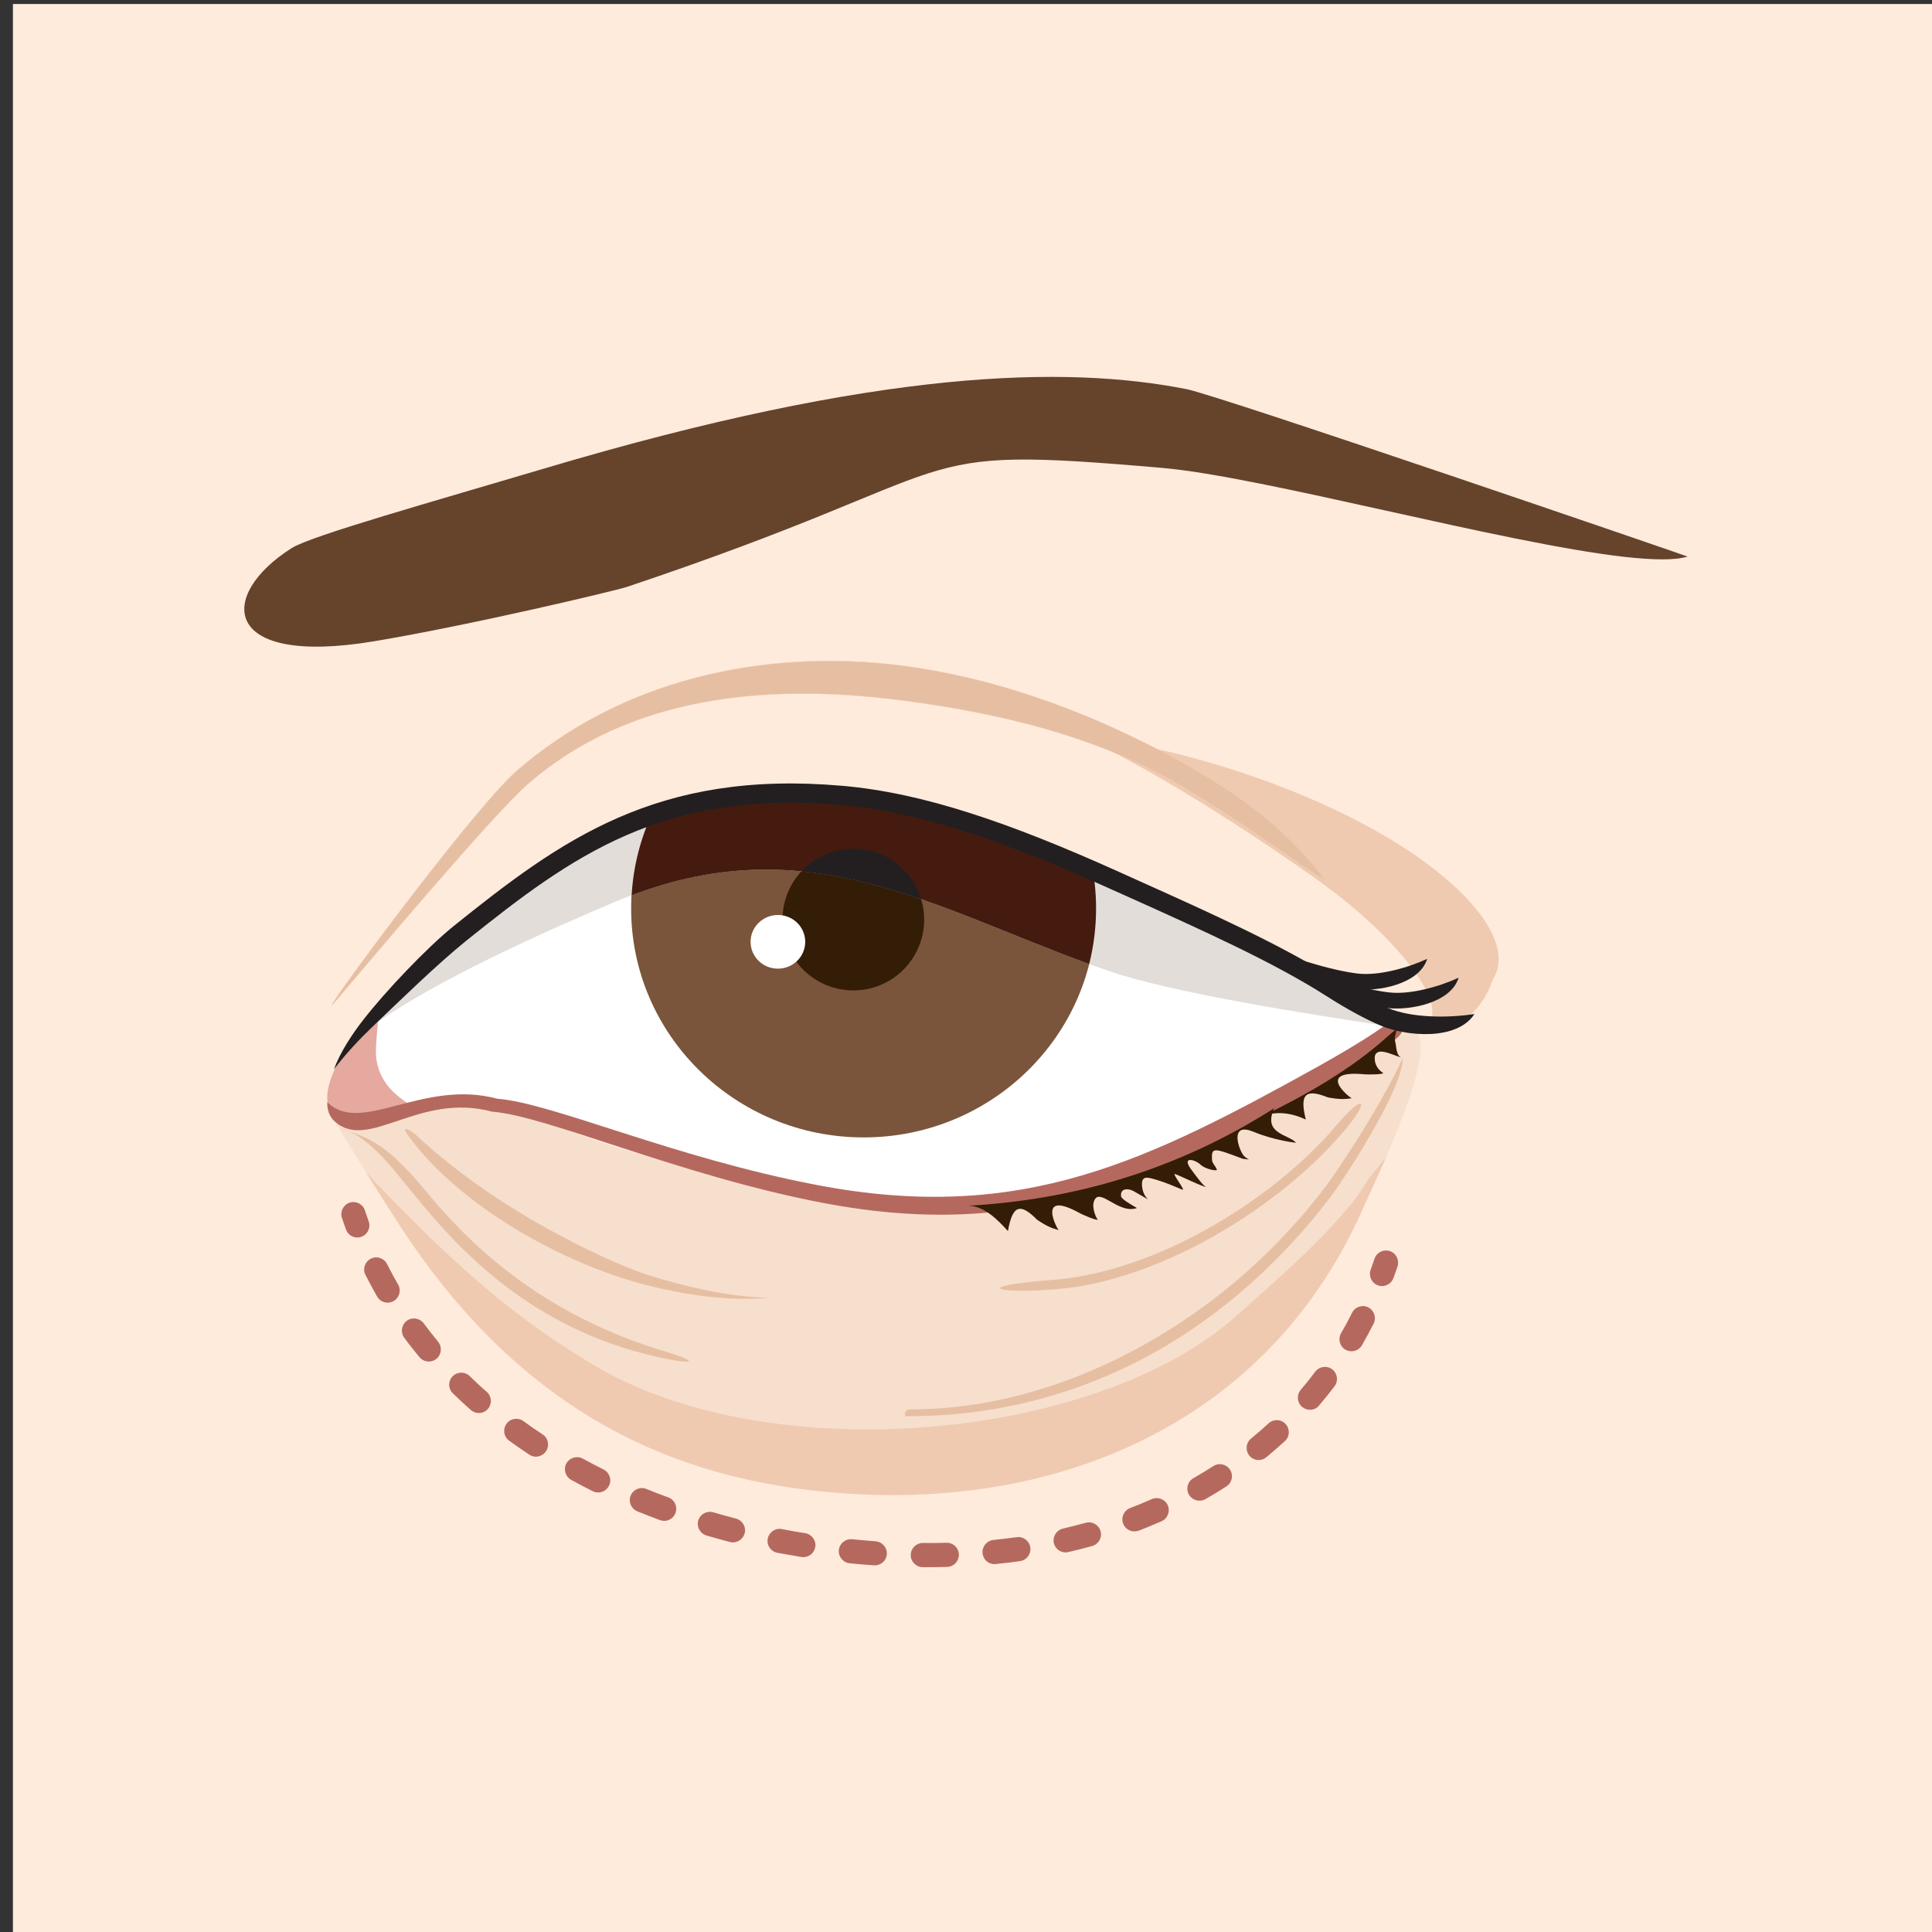 <?xml version="1.0" encoding="utf-8"?>
<svg enable-background="new 0 0 1598.2 1598.2" viewBox="0 0 1598.2 1598.2" xmlns="http://www.w3.org/2000/svg"><rect x="0" y="0" width="1598.2" height="1598.2" fill="#333333" stroke="none"/><g clip-rule="evenodd" fill-rule="evenodd"><path d="m10.7 3.3h1587.5v1594.9h-1587.5z" fill="#feebdc"/><path d="m276.9 927.7s30.5 50.5 55 87.9c105.7 161.2 237.7 212.6 375.4 220.3 172.5 9.6 344.8-59.9 422.5-241.5 4.6-10.7 69.7-143 35.5-142.2-.8 0-138 93.3-185.8 101.8-75.1 13.3-108 45.6-201.1 45.6-60.8 0-66.6-2.1-124.6-15.7-61.6-14.5-127.4-25.7-185.5-49.6-49.3-20.3-123.3-29.1-176.5-9.6-4 1.5-27.8 4.9-14.9 3z" fill="#f7dfcd"/><path d="m302.7 969.7c9.2 14.8 19.7 31.3 29.2 45.9 105.7 161.2 237.7 212.6 375.4 220.3 172.5 9.6 344.8-59.9 422.5-241.5 1.4-3.3 8.5-17.9 16.6-36.7-8.3 9.9-14.2 17.3-14.3 17.5-21.2 36.9-76.4 83.8-108.6 112.7-116.2 104.4-386.5 128.2-531.5 41.8-61.4-36.6-111.6-77.5-189.3-160z" fill="#efcab0"/><path d="m436.6 694.9c-31.4 27.2-60.4 55.5-75.4 70.4-20.6 20.7-46.7 62.2-59.2 78.9-15.1 20.2-44 64.1-25.2 81.1 28 25.2 69.3-24.5 130.2-8.1 45.7 3.5 154.2 52.6 273.8 75.5 169.7 32.4 273.6-20 416-99 8.1-4.5 55.5-30.1 56.9-38.9-154.5-152.5-519.8-331.1-717.1-159.9z" fill="#fff"/><path d="m714.4 562.3c106.2 0 192.3 84.8 192.3 189.3 0 104.6-86.1 189.3-192.3 189.3s-192.3-84.8-192.3-189.3 86.1-189.3 192.3-189.3z" fill="#7a553b"/><path d="m705.9 702.1c32.4 0 58.6 26.2 58.6 58.6s-26.2 58.6-58.6 58.6-58.6-26.2-58.6-58.6 26.2-58.6 58.6-58.6z" fill="#331d07"/><path d="m1235 810.1c-.6 1-17.7 64.7-89.1 33.2-52.9-23.4-121.8-59.6-123.1-61.1-11.8-13.9-184.1-81.7-190.7-108.5-2.5-10.3-124.8-51.8-92.7-59.7 137.7-33.7 331.2 25.5 428.6 91.6 54.4 37 83.8 77.6 67 104.5z" fill="#efcab0"/><path d="m314.5 826.5c-4.9 7.1-9.2 13.3-12.5 17.7-15.1 20.2-44 62.1-25.2 79 16.5 14.9 33.8-1.8 60.8-10.1-1.6-2.3-24.9-13.1-26.6-40.6-.4-8.6 1.9-29 3.5-46z" fill="#e5a99f"/><path d="m436.6 694.9c-31.4 27.2-60.4 55.5-75.4 70.4-20.6 20.7-46.7 62.2-59.2 78.9-8.4 11.2-5.4 1.9-11.8 19 48.8-45.3 179.8-100.6 217.2-116.6 160.3-68.5 268 7.7 409.8 56.6 53.3 18.4 166.6 35.9 230.5 45.6-157.9-151-516.3-322.9-711.1-153.9z" fill="#e2ddd9"/><path d="m714.4 562.3c106.2 0 192.3 84.8 192.3 189.3 0 15.8-2 31.2-5.7 45.9-129.5-47.2-232.5-112.3-378.5-56.9 5.7-99.4 89.4-178.3 191.9-178.3z" fill="#451b0f"/><path d="m705.9 702.1c26.5 0 48.9 17.6 56.1 41.8-32.5-11.2-65.1-19.8-99-23.1 10.7-11.5 25.9-18.7 42.9-18.7z" fill="#231f20"/><path d="m1396 460.4c-10.3 3.2-28.5 2.9-51.9.3-101-11.4-299.6-66.4-382.4-73.6-224.2-19.5-144.8-1.5-443.4 98.5-8.7 2.9-128.6 31.5-209 44.9-127.3 21.2-129.3-38.4-68-77.1 16.3-10.3 116.6-38.4 210.2-66.2 276-82.1 429.9-85 530-65.3 26.7 5.2 414.5 138.2 414.5 138.5z" fill="#66432b"/></g><path d="m871.5 1058.7c83.6-6.5 180.6-64.9 233.9-127.7 23.2-27.4 28.6-21.8 7.3 3.6-53.9 64.2-153.1 124.7-238.1 131.8-51.3 4.3-72.6-2.3-3.1-7.7z" fill="#e6bfa3"/><path clip-rule="evenodd" d="m270.7 911.7c-.1 6.4 1.7 12 6.2 16 28 25.2 69.3-24.5 130.2-8.1 45.7 3.5 154.2 52.6 273.8 75.5 169.7 32.4 273.6-20 416-99 8.1-4.5 61.6-34.2 63-43-3-3-6.3-5.9-9.4-8.9-12.2 11.1-51.8 33.3-58.5 37.1-142.4 79-246.3 131.4-416 99-119.6-22.8-218.9-67.9-264.6-71.4-61-16.4-111.4 29.2-139.4 4-.5-.4-.9-.8-1.3-1.2z" fill="#b5695e" fill-rule="evenodd"/><path clip-rule="evenodd" d="m1054.1 916.7c-82.9 52.9-169.2 76-252.9 80.7 13.1.4 24 11.5 32.6 21 3.7-21.5 10.1-23.6 24.1-9.4 7.7 5.2 12.1 7 17.9 8.6-1.3-.7-18.9-34.2 17.7-13.9 1.5.8 13.2 6.1 14.5 5.2-2.7-4-4.3-10.7-3.3-14.3 3.9-14.4 19.9 10.3 35.8 4.7-5-2.9-12.8-7.4-13.1-9.6-1-6.6 5.5-7 10.3-4.4 5.2 2.9 12.9 7.6 11.7 6.5-2.9-2.7-4.2-6.5-4.6-9.9-1.1-10.2 4.4-8.1 12.6-5.7 7.2 2.1 15.2 5.7 20.6 7.9 3.4 1.3-9-13.9-5.9-12.9 3.4 1.1 23.1 10.8 25.8 10.7-2.2-.2-9.4-10.4-12-13.8-9.3-12.1 2.6-9.1 7.3-4.6 3.8 3.7 14.1 5.7 13.4 3.9-1-2.8-3.9-5.1-4-8-.5-10.6 1.1-10 25.5-.8 9.8 1 2.7 1.2-.4-4.2-4.5-7.9-9.1-25.8 9.4-18.1 15.7 6.6 34.9 9.3 35 8.9-6.5-7-27.8-7.2-18-28.5z" fill="#331d07" fill-rule="evenodd"/><path clip-rule="evenodd" d="m1147.3 857.9c-30.8 27.6-67.5 48.1-103.5 65.7 12.1-4.9 24.8-2.9 36.4 2.5-5.3-21.2-.2-25.7 18.3-18.3 9.2 1.7 13.9 1.6 19.8.7-1.5-.1-31-23.7 10.6-19.8 1.7.2 14.5.3 15.4-1-4.1-2.6-6.3-6.2-6.9-9.9-2.2-14.8 14.9-4.6 23-2.6-5.8-.7-5.3-10.8-6.1-12.9-2.5-7.2 7.1-17-7-4.4z" fill="#331d07" fill-rule="evenodd"/><path clip-rule="evenodd" d="m643.5 756.9c12.5 0 22.6 9.9 22.6 22.2s-10.1 22.2-22.6 22.2-22.6-9.9-22.6-22.2 10.2-22.2 22.6-22.2z" fill="#fff" fill-rule="evenodd"/><path clip-rule="evenodd" d="m695.7 657.9c66.3 5.7 136.7 30 226.9 70.5 64.4 29 130.7 58 178.6 88.6 123.6 79 103.5-8.6-15.9-92.4-91.3-64-230.7-152.4-342.3-167-177.8-23.3-311.6 29.9-408.4 206.8-6.2 11.3-19.8 33.4-26.9 47.4-31.2 60.9-32.5 67.8-27.3 66.4 27-32.7 79-89.1 100.3-106.2 88-70.6 164.9-127 315-114.1z" fill="#feebdc" fill-rule="evenodd"/><path d="m276.2 884.6c5.4-14.4 14.8-28.8 24.5-41.2 18.3-23.5 52.3-59.4 74.9-77.6 44.5-35.7 86.2-67.8 136.1-89.5 50.2-21.8 108.1-32.9 184.6-26.3 33.6 2.9 68.4 10.5 106.2 22.6 37.6 12 78 28.3 123.3 48.7l.4.2 15.1 6.8c59.7 26.8 119.5 53.7 164.1 82.2 17.1 10.9 31.3 18.6 42.8 23.4 20 8.4 50.7 8.2 71.5 4.9-14.3 22.3-56.4 18.6-77.6 9.6-12.2-5.2-27.3-13.2-45.1-24.6-43.5-27.8-102.9-54.5-162-81.1l-15.2-6.8-.4-.2c-44.9-20.2-84.8-36.3-121.5-48-36.5-11.6-70.2-19-102.8-21.8-73.6-6.4-129.1 4.2-176.9 25-48.1 20.9-88.9 52.3-132.5 87.3-23.4 18.8-55.2 49.8-77.9 71.5-10.3 9.8-21.4 21.6-31.6 34.9z" fill="#231f20"/><path d="m1102.7 809.9c2.3.7 4.6 1.3 6.8 2 16 4.9 29 7.8 39.2 9 17.8 2.2 42.1-4.8 57.9-12.1-6.4 20.9-40.6 27.4-59.5 25-10.6-1.3-24-4.2-40.2-9.1z" fill="#231f20"/><path d="m1076.7 794.3c2.3.7 4.6 1.3 6.8 2 16 4.9 29 7.7 39.2 9 17.8 2.2 42.1-4.8 57.9-12.1-6.4 20.9-40.6 27.4-59.5 25-10.6-1.3-24-4.2-40.2-9.1z" fill="#231f20"/><path d="m1096.4 728.4c-15.2-8.6-90.9-65.3-144.1-91.9-63.8-32-136.8-48.4-210.1-57.6-110.9-13.9-222.7-2.2-305.1 69.3-29.8 25.9-133.6 149.7-159.4 179.9-25.2 29.4 111.9-157.6 150-190.7 85.8-74.5 202.8-101.3 317.4-86.9 74 9.3 146.9 35.4 211.6 68.9 49.9 25.9 102.5 58.3 139.7 109z" fill="#e6bfa3" stroke="#efcab0" stroke-miterlimit="22.926" stroke-width=".216"/><path d="m283.6 934.1c-5-1.5.5.6 5.5 2 25.8 7.6 41.9 23.6 65.7 52.2 37 44.5 96.4 100.1 195.8 129.8 27.2 8.1 24.1 10.8-.2 5.8-103.1-20.9-163.8-82.6-201.7-128.2-22.9-27.5-41.6-54.6-65.1-61.6z" fill="#e6bfa3"/><path d="m337 938.5c-6.5-9.1 4.5-2.1 7 .2 75 70.5 174.4 110.5 190.6 115.6 34.1 10.7 70.4 18.8 101.3 19.2-31.6 3.1-67.6-1.8-101.8-10.6-69-17.7-155.1-65.8-197.1-124.4z" fill="#e6bfa3"/><path d="m1160.4 875.2c.2 26.9-51.5 104-57.7 112.2-33.8 45-74.4 84.2-119.7 114.3-68.7 45.6-148 69.8-230.5 69.8-2.2 0-4 .6-4-1.6s1.8-4 4-4c80.9 0 158.8-28.5 226.1-73.2 44.6-29.6 84.7-67.4 117.9-111 5.4-6.9 44.1-63.2 63.9-106.5z" fill="#e6bfa3"/><path d="m295.6 1023.7c-4 0-7.8-2.4-9.3-6.4-1-2.5-1.8-5-2.6-7.4-.3-.8-.5-1.5-.8-2.3-1.8-5.2 1-10.9 6.2-12.7s10.9 1 12.7 6.2c.3.8.5 1.6.8 2.4.8 2.3 1.5 4.5 2.3 6.6 2 5.2-.6 10.9-5.7 12.9-1.2.5-2.4.7-3.6.7z" fill="#b5695e"/><path d="m768.2 1296.4c-1.6 0-3.3 0-4.9 0-5.5 0-10-4.6-9.9-10.1 0-5.5 4.6-10 10.1-9.9 6.5.1 13.1 0 19.5-.2 5.5-.1 10.1 4.2 10.2 9.8.1 5.5-4.2 10.1-9.8 10.2-5 .2-10.2.2-15.2.2zm-44.5-1.5c-.2 0-.5 0-.7 0-6.7-.5-13.4-1-20.1-1.7-5.5-.5-9.5-5.5-9-10.9.5-5.5 5.5-9.5 10.9-9 6.5.6 13 1.2 19.5 1.7 5.5.4 9.7 5.2 9.3 10.7-.3 5.2-4.7 9.2-9.9 9.2zm99-1c-5.1 0-9.4-3.8-9.9-9-.6-5.5 3.5-10.4 8.9-11 6.4-.7 12.9-1.4 19.3-2.3 5.5-.8 10.5 3 11.3 8.5s-3 10.5-8.5 11.3c-6.6.9-13.4 1.8-20.1 2.4-.3-0-.6.1-1 .1zm-158.2-5.8c-.5 0-1.1 0-1.6-.1-6.6-1.1-13.3-2.3-19.9-3.5-5.4-1-9-6.3-7.9-11.7s6.3-9 11.7-7.9c6.4 1.2 12.8 2.4 19.3 3.4 5.5.9 9.2 6 8.3 11.5-.8 4.8-5 8.3-9.9 8.3zm217-3.9c-4.5 0-8.7-3.1-9.7-7.7-1.2-5.4 2.1-10.8 7.5-12 6.3-1.5 12.6-3.1 18.8-4.8 5.3-1.5 10.8 1.6 12.3 6.9s-1.6 10.8-6.9 12.3c-6.5 1.8-13.1 3.5-19.7 5-.8.2-1.6.3-2.3.3zm-275.2-8.3c-.8 0-1.7-.1-2.5-.3-6.5-1.7-13-3.5-19.4-5.4-5.3-1.6-8.3-7.1-6.8-12.4 1.6-5.3 7.1-8.3 12.4-6.8 6.2 1.8 12.5 3.6 18.8 5.2 5.3 1.4 8.6 6.8 7.2 12.2-1.2 4.5-5.3 7.5-9.7 7.5zm332.1-9.1c-4 0-7.8-2.4-9.3-6.4-2-5.2.6-10.9 5.8-12.9 6-2.3 12.1-4.8 17.9-7.4 5.1-2.2 11 .1 13.2 5.1 2.2 5.1-.1 11-5.1 13.2-6.1 2.7-12.5 5.3-18.8 7.8-1.3.4-2.5.6-3.7.6zm-388.9-8.7c-1.1 0-2.3-.2-3.5-.6-6.3-2.3-12.7-4.8-18.8-7.3-5.1-2.1-7.6-7.9-5.5-13s7.9-7.6 13-5.5c5.9 2.4 12 4.8 18.2 7 5.2 1.9 7.8 7.7 5.9 12.8-1.4 4.1-5.3 6.6-9.3 6.6zm442.7-16.7c-3.5 0-6.8-1.8-8.7-5-2.7-4.8-1.1-10.9 3.7-13.6 5.6-3.2 11.1-6.6 16.5-10 4.6-3 10.8-1.7 13.8 3 3 4.6 1.7 10.8-3 13.8-5.7 3.7-11.5 7.2-17.4 10.6-1.5.8-3.2 1.2-4.9 1.2zm-497.4-6.8c-1.5 0-3-.3-4.4-1-6-3-12.1-6.2-17.9-9.4-4.8-2.7-6.6-8.7-4-13.6 2.7-4.8 8.7-6.6 13.6-4 5.6 3.1 11.4 6.1 17.2 9 4.9 2.5 7 8.5 4.5 13.4-1.8 3.6-5.3 5.6-9 5.6zm546.4-26.8c-2.9 0-5.8-1.3-7.7-3.7-3.5-4.3-2.9-10.6 1.4-14.1 5-4.1 9.9-8.3 14.5-12.6 4.1-3.7 10.4-3.5 14.1.6s3.5 10.4-.6 14.1c-5 4.6-10.2 9.1-15.4 13.4-1.8 1.5-4.1 2.3-6.3 2.3zm-597.9-2.8c-1.9 0-3.8-.5-5.5-1.7-5.6-3.7-11.2-7.6-16.6-11.5-4.5-3.2-5.5-9.5-2.2-14 3.2-4.5 9.5-5.5 14-2.2 5.2 3.8 10.5 7.5 15.9 11 4.6 3 5.9 9.2 2.8 13.9-2 2.9-5.2 4.5-8.4 4.5zm-47.2-36.1c-2.4 0-4.7-.8-6.6-2.5-5.1-4.5-10.1-9.1-14.9-13.8-4-3.9-4-10.2-.2-14.1s10.2-4 14.1-.2c4.6 4.5 9.3 8.9 14.2 13.1 4.1 3.7 4.5 10 .9 14.1-2 2.3-4.8 3.4-7.5 3.4zm687.5-2.7c-2.3 0-4.6-.8-6.5-2.4-4.2-3.6-4.7-9.9-1.1-14.1 4.2-4.9 8.2-9.9 12-15 3.3-4.4 9.6-5.3 14-2s5.3 9.6 2 14c-4.1 5.4-8.4 10.8-12.8 15.9-1.9 2.5-4.7 3.6-7.6 3.6zm-728.9-39.9c-2.9 0-5.7-1.2-7.7-3.6-4.3-5.2-8.6-10.6-12.6-16.1-3.3-4.4-2.3-10.7 2.1-14s10.7-2.3 14 2.1c3.8 5.1 7.8 10.2 11.9 15.2 3.5 4.3 2.9 10.6-1.3 14.1-1.9 1.6-4.2 2.3-6.4 2.3zm763.3-8.5c-1.7 0-3.4-.4-5-1.3-4.8-2.8-6.4-8.9-3.6-13.7 3.2-5.5 6.3-11.2 9.1-16.9 2.5-4.9 8.5-6.9 13.4-4.4s6.9 8.5 4.4 13.4c-3.1 6.1-6.3 12.1-9.7 18-1.8 3.1-5.2 4.9-8.6 4.9zm-797.3-40.2c-3.5 0-6.8-1.8-8.7-5-3.4-5.9-6.6-11.9-9.7-18-2.5-4.9-.5-10.9 4.5-13.4 4.9-2.5 10.9-.5 13.4 4.5 2.9 5.7 5.9 11.4 9.1 16.9 2.8 4.8 1.1 10.9-3.7 13.7-1.5.8-3.2 1.3-4.9 1.3z" fill="#b5695e"/><path d="m1143.2 1063.9c-1.1 0-2.2-.2-3.3-.6-5.2-1.8-7.9-7.6-6.1-12.8.5-1.5 1.1-3.1 1.6-4.6.6-1.6 1.1-3.2 1.7-4.8 1.8-5.2 7.6-7.9 12.8-6.1s7.9 7.6 6.1 12.8c-.5 1.5-1.1 3.1-1.6 4.7-.6 1.6-1.1 3.2-1.7 4.7-1.5 4.1-5.4 6.7-9.5 6.7z" fill="#b5695e"/></svg>